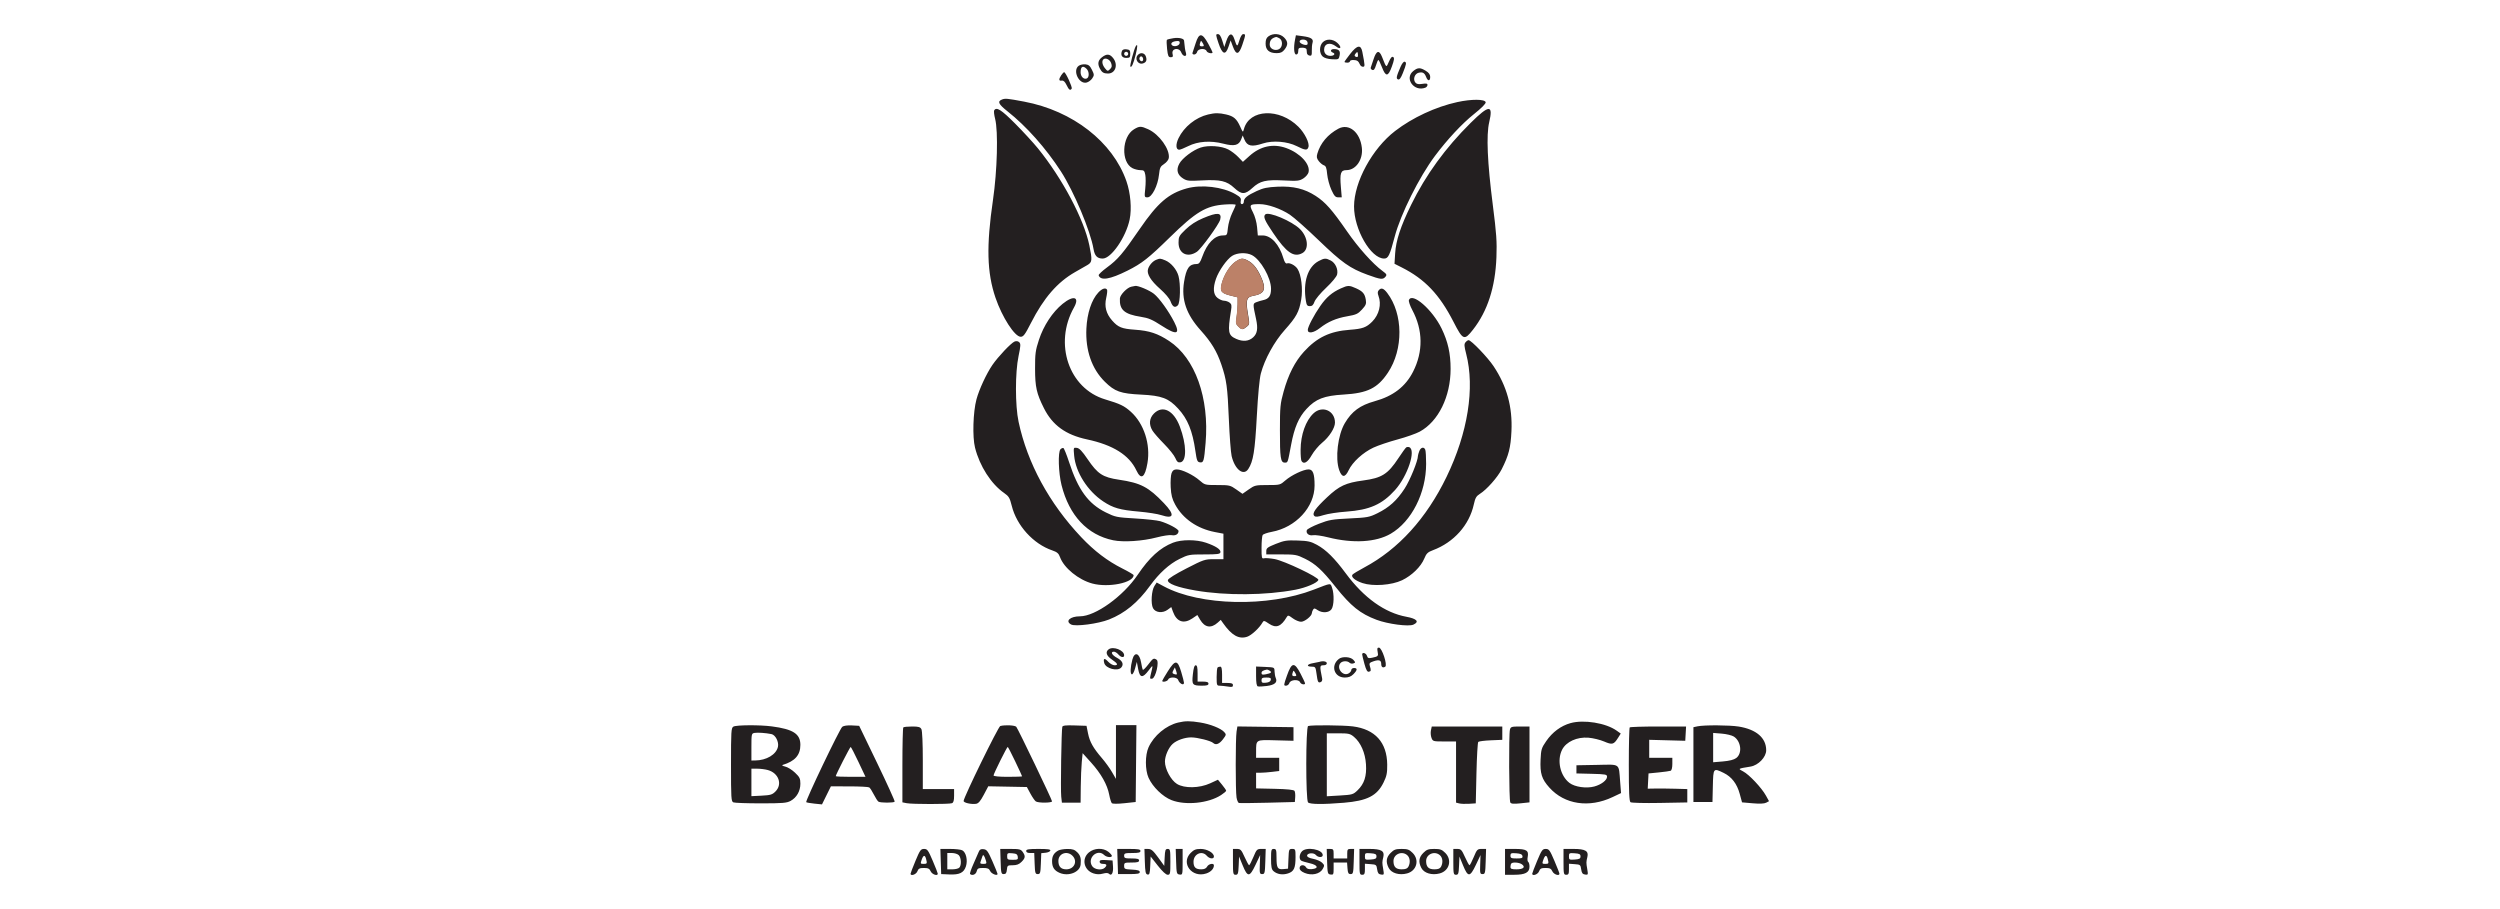 <svg width="220" height="80" viewBox="0 0 220 80" fill="none" xmlns="http://www.w3.org/2000/svg">
<path fill-rule="evenodd" clip-rule="evenodd" d="M107.232 3.809C107.57 4.809 107.848 4.896 108.118 4.087L108.295 3.557L108.49 4.086C108.783 4.878 109.023 4.836 109.325 3.942C109.625 3.053 109.629 3.001 109.402 3.001C109.295 3.001 109.161 3.222 109.062 3.561C108.888 4.159 108.852 4.149 108.624 3.443C108.43 2.841 108.155 2.902 107.919 3.6L107.738 4.138L107.559 3.57C107.435 3.174 107.317 3.001 107.17 3.001C106.975 3.001 106.98 3.061 107.232 3.809ZM111.639 3.187C111.442 3.325 111.373 3.494 111.373 3.839C111.373 4.403 111.692 4.677 112.349 4.677C112.685 4.677 112.852 4.601 113.04 4.361C113.366 3.947 113.354 3.654 112.995 3.295C112.651 2.951 112.045 2.903 111.639 3.187ZM105.215 3.809C105.095 4.188 104.972 4.565 104.941 4.647C104.909 4.731 104.973 4.797 105.087 4.797C105.199 4.797 105.319 4.689 105.353 4.557C105.429 4.265 106.075 4.219 106.182 4.497C106.246 4.664 106.705 4.761 106.705 4.609C106.705 4.571 106.53 4.222 106.316 3.832C105.787 2.87 105.512 2.864 105.215 3.809ZM113.964 3.486C113.823 4.189 113.871 4.797 114.067 4.797C114.178 4.797 114.246 4.684 114.246 4.497C114.246 4.245 114.302 4.198 114.605 4.198C114.805 4.198 114.97 4.264 114.978 4.348C114.986 4.43 114.999 4.577 115.008 4.675C115.017 4.773 115.121 4.871 115.239 4.894C115.418 4.929 115.452 4.858 115.439 4.477C115.431 4.225 115.459 3.907 115.502 3.771C115.607 3.435 115.388 3.284 114.652 3.185L114.04 3.103L113.964 3.486ZM103.265 3.36C102.987 3.402 102.727 3.467 102.689 3.505C102.651 3.543 102.657 3.903 102.703 4.305C102.773 4.926 102.821 5.036 103.022 5.036C103.212 5.036 103.245 4.979 103.187 4.749C103.063 4.253 103.767 4.132 103.951 4.617C104.098 5.003 104.484 5.036 104.362 4.652C104.292 4.431 104.25 4.155 104.198 3.574C104.182 3.388 103.746 3.288 103.265 3.36ZM112.578 3.364C112.904 3.539 112.889 4.147 112.555 4.326C112.198 4.517 111.732 4.293 111.734 3.931C111.737 3.544 111.898 3.353 112.309 3.25C112.329 3.245 112.451 3.296 112.578 3.364ZM115.043 3.665C115.082 3.766 115.083 3.88 115.045 3.918C114.916 4.047 114.366 3.835 114.366 3.657C114.366 3.418 114.95 3.424 115.043 3.665ZM116.401 3.719C116.086 4.034 116.084 4.69 116.397 4.973C116.543 5.105 116.858 5.197 117.224 5.215C117.794 5.242 117.816 5.231 117.887 4.878C117.967 4.477 117.83 4.323 117.388 4.32C117.085 4.318 117.024 4.528 117.298 4.633C117.547 4.729 117.4 4.916 117.076 4.916C116.74 4.916 116.521 4.704 116.521 4.378C116.521 3.823 117.054 3.676 117.576 4.087C118.013 4.431 118.098 4.128 117.668 3.758C117.271 3.416 116.721 3.399 116.401 3.719ZM103.809 3.809C103.76 4.065 103.238 4.161 103.101 3.939C102.996 3.769 103.23 3.623 103.631 3.608C103.776 3.602 103.836 3.669 103.809 3.809ZM105.867 3.839C105.974 4.04 105.958 4.078 105.762 4.078C105.589 4.078 105.546 4.018 105.592 3.839C105.627 3.707 105.674 3.6 105.697 3.6C105.72 3.6 105.796 3.707 105.867 3.839ZM99.944 4.075C99.798 4.311 99.405 5.797 99.471 5.863C99.58 5.971 99.735 5.623 99.937 4.819C100.121 4.089 100.123 3.784 99.944 4.075ZM118.825 4.733C118.545 5.09 118.316 5.411 118.316 5.448C118.316 5.485 118.424 5.515 118.556 5.515C118.687 5.515 118.795 5.461 118.795 5.395C118.795 5.257 119.272 5.237 119.462 5.367C119.533 5.415 119.625 5.549 119.668 5.664C119.71 5.78 119.83 5.874 119.934 5.874C120.129 5.874 120.126 5.808 119.884 4.557C119.758 3.907 119.431 3.962 118.825 4.733ZM98.733 4.482C98.59 4.856 98.735 5.096 99.105 5.096C99.422 5.096 99.462 5.056 99.462 4.737C99.462 4.434 99.411 4.372 99.132 4.34C98.922 4.315 98.777 4.367 98.733 4.482ZM99.283 4.737C99.283 4.835 99.202 4.916 99.103 4.916C99.004 4.916 98.924 4.835 98.924 4.737C98.924 4.638 99.004 4.557 99.103 4.557C99.202 4.557 99.283 4.638 99.283 4.737ZM119.472 4.997C119.438 5.032 119.349 5.023 119.276 4.977C119.18 4.918 119.186 4.842 119.298 4.707C119.438 4.538 119.457 4.54 119.494 4.728C119.516 4.842 119.506 4.963 119.472 4.997ZM120.882 5.186C120.768 5.531 120.653 5.874 120.626 5.948C120.599 6.022 120.659 6.114 120.76 6.153C120.894 6.204 120.981 6.096 121.085 5.749C121.163 5.489 121.259 5.276 121.298 5.277C121.337 5.277 121.476 5.56 121.608 5.904C121.943 6.78 122.155 6.768 122.483 5.857C122.693 5.273 122.718 5.093 122.598 5.018C122.492 4.951 122.378 5.076 122.224 5.428C121.98 5.983 122.017 6.008 121.619 5.006C121.369 4.377 121.129 4.435 120.882 5.186ZM100.145 4.821C99.809 5.156 100.135 5.722 100.583 5.58C100.879 5.486 100.955 5.289 100.827 4.946C100.718 4.654 100.374 4.591 100.145 4.821ZM96.965 5.045C96.624 5.312 96.569 5.618 96.787 6.031C96.967 6.373 97.121 6.468 97.499 6.471C98.157 6.475 98.419 5.699 97.957 5.112C97.658 4.732 97.386 4.714 96.965 5.045ZM100.599 5.223C100.599 5.42 100.41 5.454 100.3 5.275C100.203 5.117 100.346 4.893 100.488 4.981C100.549 5.019 100.599 5.128 100.599 5.223ZM97.778 5.547C97.87 5.81 97.85 5.92 97.683 6.085C97.482 6.283 97.46 6.279 97.24 6.01C97.004 5.723 96.94 5.383 97.093 5.23C97.276 5.048 97.666 5.228 97.778 5.547ZM123.242 5.894C122.873 6.755 122.842 6.917 123.03 6.989C123.152 7.036 123.276 6.871 123.449 6.435C123.771 5.62 123.792 5.495 123.613 5.43C123.525 5.398 123.373 5.588 123.242 5.894ZM94.925 5.791C94.363 6.202 94.943 7.434 95.619 7.264C95.789 7.222 96.015 7.055 96.12 6.893C96.299 6.621 96.297 6.566 96.092 6.147C95.919 5.793 95.793 5.687 95.512 5.659C95.314 5.64 95.05 5.699 94.925 5.791ZM95.623 6.062C95.862 6.302 95.867 6.818 95.63 6.909C95.365 7.01 95.093 6.731 95.093 6.358C95.093 5.849 95.297 5.736 95.623 6.062ZM124.378 6.242C123.558 6.886 124.425 8.102 125.429 7.717C125.533 7.677 125.618 7.568 125.618 7.476C125.618 7.348 125.509 7.325 125.164 7.38C124.828 7.434 124.668 7.403 124.552 7.264C124.322 6.986 124.485 6.491 124.835 6.403C125.192 6.314 125.361 6.41 125.503 6.783C125.646 7.16 125.858 7.152 125.858 6.77C125.858 6.559 125.742 6.398 125.469 6.232C124.976 5.931 124.77 5.933 124.378 6.242ZM93.388 6.622C93.152 6.982 93.167 7.139 93.434 7.094C93.586 7.068 93.716 7.188 93.857 7.483C94.063 7.915 94.185 8 94.31 7.797C94.386 7.675 93.777 6.353 93.645 6.353C93.601 6.353 93.485 6.474 93.388 6.622ZM88.18 8.756C87.748 8.921 87.861 9.164 88.659 9.795C90.316 11.103 92.039 13.041 93.358 15.08C94.501 16.847 95.961 20.32 96.23 21.913C96.332 22.517 96.559 22.753 97.038 22.753C97.788 22.753 99.085 20.87 99.409 19.313C99.605 18.367 99.49 16.995 99.126 15.948C97.923 12.489 94.398 9.746 90.125 8.943C88.621 8.661 88.466 8.646 88.18 8.756ZM128.24 8.984C126.348 9.397 124.297 10.35 122.77 11.527C120.759 13.075 119.165 15.999 119.156 18.158C119.148 20.177 120.632 22.753 121.804 22.753C122.168 22.753 122.297 22.486 122.739 20.808C123.256 18.849 124.89 15.575 126.276 13.722C127.359 12.274 128.662 10.877 129.704 10.045C130.378 9.507 130.763 9.118 130.74 8.998C130.686 8.716 129.497 8.71 128.24 8.984ZM87.488 9.71C87.445 9.779 87.483 10.116 87.571 10.458C87.852 11.553 87.76 15.017 87.381 17.605C86.79 21.642 86.85 23.989 87.602 26.196C88.186 27.913 89.298 29.636 89.821 29.636C90.061 29.636 90.202 29.446 90.725 28.42C91.85 26.214 93.049 24.832 94.609 23.943C95.007 23.716 95.495 23.437 95.692 23.323C96.114 23.078 96.132 22.898 95.862 21.591C95.386 19.287 93.493 15.716 91.337 13.056C90.936 12.563 90.032 11.579 89.328 10.872C88.111 9.65 87.69 9.384 87.488 9.71ZM129.421 10.812C127.196 13.014 125.463 15.399 124.18 18.024C123.25 19.929 122.844 21.161 122.773 22.294L122.716 23.212L123.359 23.537C125.39 24.563 126.675 25.914 127.905 28.316C128.74 29.946 128.854 29.992 129.621 29.015C130.904 27.382 131.586 25.273 131.686 22.633C131.738 21.271 131.688 20.547 131.365 18.024C130.888 14.295 130.783 11.887 131.05 10.755C131.419 9.188 131.048 9.201 129.421 10.812ZM106.314 10.074C105.226 10.331 104.198 11.155 103.71 12.162C103.446 12.709 103.473 13.176 103.77 13.176C103.859 13.176 104.215 13.034 104.563 12.859C105.416 12.431 106.532 12.353 107.653 12.643C108.625 12.895 109.021 12.797 109.23 12.25L109.357 11.919L109.514 12.29C109.757 12.867 110.152 12.947 111.146 12.622C112.006 12.341 113.283 12.442 114.11 12.857C114.868 13.238 115.044 13.252 115.143 12.94C115.253 12.592 114.82 11.715 114.262 11.157C112.587 9.482 109.944 9.591 109.466 11.355C109.379 11.676 109.375 11.673 109.136 11.141C108.827 10.452 108.565 10.227 107.9 10.073C107.271 9.929 106.931 9.929 106.314 10.074ZM99.784 11.383C98.719 12.033 98.632 14.27 99.652 14.797C99.837 14.893 100.151 14.972 100.349 14.972C100.665 14.972 100.718 15.022 100.787 15.393C100.831 15.624 100.829 16.163 100.783 16.59C100.702 17.35 100.706 17.366 100.984 17.366C101.368 17.366 101.889 16.338 101.991 15.379C102.058 14.757 102.112 14.643 102.44 14.431C102.647 14.298 102.832 14.063 102.854 13.907C102.964 13.14 102.015 11.816 101.039 11.373C100.407 11.086 100.27 11.087 99.784 11.383ZM117.778 11.325C116.847 11.823 116.19 12.602 115.926 13.521C115.843 13.81 115.87 13.948 116.054 14.182C116.183 14.345 116.386 14.51 116.507 14.549C116.677 14.602 116.742 14.779 116.791 15.327C116.827 15.716 116.993 16.334 117.16 16.7C117.414 17.253 117.516 17.366 117.769 17.366H118.074L117.999 16.482C117.893 15.232 117.978 14.972 118.489 14.972C119.319 14.972 119.961 14.041 119.844 13.007C119.689 11.628 118.706 10.828 117.778 11.325ZM105.663 12.983C104.979 13.207 104.043 13.914 103.776 14.409C103.49 14.94 103.603 15.385 104.104 15.703C104.452 15.923 104.615 15.94 105.776 15.876C107.387 15.788 107.953 15.92 108.617 16.539C109.257 17.136 109.562 17.136 110.209 16.541C110.886 15.918 111.392 15.798 112.989 15.88C114.178 15.941 114.343 15.924 114.692 15.703C114.904 15.568 115.111 15.326 115.151 15.165C115.328 14.461 114.427 13.48 113.193 13.031C112.046 12.615 110.919 12.854 109.956 13.72L109.375 14.243L108.967 13.819C108.743 13.585 108.346 13.284 108.085 13.15C107.488 12.842 106.336 12.763 105.663 12.983ZM104.43 16.58C102.83 17.026 101.871 17.854 100.3 20.144C98.809 22.318 98.37 22.834 97.415 23.535C96.989 23.848 96.659 24.16 96.682 24.228C96.848 24.725 97.672 24.591 99.222 23.815C100.484 23.183 101.073 22.72 102.934 20.898C105.245 18.635 106.124 18.11 107.789 17.995C108.312 17.959 108.74 17.973 108.74 18.025C108.74 18.077 108.602 18.402 108.433 18.747C108.265 19.091 108.095 19.675 108.057 20.045C107.989 20.703 107.98 20.718 107.616 20.718C106.885 20.72 106.218 21.411 105.794 22.605C105.617 23.101 105.517 23.232 105.31 23.232C104.651 23.232 104.39 23.601 104.197 24.806C103.948 26.366 104.397 27.671 105.669 29.081C106.597 30.112 107.083 30.915 107.477 32.072C107.936 33.422 108.022 34.048 108.139 36.883C108.2 38.362 108.31 39.825 108.384 40.135C108.665 41.319 109.429 41.914 109.848 41.274C110.288 40.604 110.434 39.703 110.599 36.639C110.702 34.729 110.836 33.317 110.955 32.868C111.292 31.602 112.132 30.073 113.06 29.034C114.085 27.886 114.32 27.452 114.507 26.36C114.666 25.438 114.511 24.163 114.179 23.657C113.974 23.344 113.482 23.091 113.251 23.18C113.143 23.221 113.04 23.072 112.939 22.728C112.582 21.508 111.86 20.718 111.102 20.718H110.688L110.622 19.986C110.582 19.552 110.434 19.021 110.256 18.678C109.913 18.017 109.957 17.964 110.848 17.964C111.563 17.964 112.712 18.366 113.507 18.893C113.865 19.131 115.006 20.142 116.042 21.141C118.091 23.114 118.802 23.617 120.344 24.18C121.502 24.602 121.696 24.623 121.921 24.353C122.063 24.182 122.03 24.118 121.666 23.85C120.802 23.215 119.538 21.805 118.537 20.359C117.222 18.458 116.633 17.792 115.777 17.239C114.797 16.606 113.81 16.367 112.432 16.429C111.535 16.469 111.171 16.545 110.598 16.808C109.757 17.196 109.458 17.441 109.458 17.744C109.458 17.865 109.384 17.964 109.295 17.964C109.187 17.964 109.151 17.867 109.187 17.677C109.232 17.439 109.152 17.338 108.721 17.089C107.596 16.438 105.732 16.217 104.43 16.58ZM105.867 19.201C105.259 19.458 104.766 19.776 104.34 20.186C103.757 20.747 103.712 20.832 103.712 21.353C103.712 22.314 104.49 22.708 105.314 22.165C105.7 21.91 107.271 19.749 107.377 19.327C107.536 18.693 107.148 18.66 105.867 19.201ZM111.343 18.872C111.148 19.068 111.283 19.387 112.035 20.499C113.207 22.235 113.849 22.679 114.601 22.276C115.213 21.949 115.111 20.872 114.401 20.162C113.7 19.461 111.627 18.586 111.343 18.872ZM110.169 22.45C110.938 22.848 111.849 24.449 111.851 25.408C111.852 26.03 111.663 26.304 111.155 26.412C110.979 26.45 110.707 26.532 110.552 26.595C110.243 26.721 110.243 26.732 110.536 28.086C110.713 28.904 110.644 29.346 110.286 29.679C109.903 30.036 109.384 30.087 108.791 29.824C108.071 29.505 108.023 29.241 108.332 27.313C108.402 26.878 108.379 26.758 108.196 26.625C108.075 26.536 107.858 26.464 107.715 26.464C107.572 26.464 107.313 26.352 107.14 26.215C106.765 25.921 106.721 25.354 107.007 24.534C107.256 23.82 107.963 22.814 108.422 22.52C108.873 22.231 109.683 22.199 110.169 22.45ZM101.737 22.866C101.432 22.991 101.13 23.336 101.026 23.677C100.897 24.099 101.261 24.695 102.095 25.431C102.546 25.83 102.921 26.276 103.009 26.521C103.185 27.008 103.395 27.122 103.649 26.869C103.867 26.651 103.904 24.993 103.707 24.283C103.548 23.712 103.052 23.124 102.554 22.916C102.114 22.732 102.07 22.729 101.737 22.866ZM108.731 23.024C108.24 23.356 107.723 24.173 107.522 24.938C107.338 25.639 107.462 25.805 108.329 26.019L108.919 26.165L108.917 26.763C108.917 27.092 108.873 27.614 108.821 27.924C108.74 28.407 108.761 28.521 108.973 28.732C109.274 29.034 109.359 29.036 109.704 28.757C109.972 28.54 109.974 28.518 109.822 27.629C109.615 26.417 109.693 26.137 110.267 26.037C111.312 25.853 111.472 25.443 110.945 24.309C110.601 23.569 110.269 23.168 109.793 22.921C109.354 22.693 109.201 22.708 108.731 23.024ZM116.04 22.974C115.076 23.487 114.647 24.835 114.922 26.494C114.982 26.859 115.046 26.942 115.268 26.942C115.467 26.942 115.576 26.838 115.675 26.553C115.751 26.336 116.202 25.794 116.698 25.326C117.215 24.838 117.618 24.35 117.665 24.157C117.774 23.706 117.517 23.138 117.108 22.927C116.673 22.701 116.543 22.707 116.04 22.974ZM99.553 25.231C99.19 25.301 98.568 25.942 98.551 26.263C98.498 27.265 98.944 27.655 100.399 27.88C101.071 27.984 101.396 28.123 102.232 28.665C103.555 29.522 103.886 29.426 103.335 28.344C102.843 27.379 102.015 26.228 101.545 25.855C101.143 25.537 100.123 25.11 99.892 25.163C99.853 25.172 99.701 25.203 99.553 25.231ZM117.986 25.383C117.219 25.732 116.723 26.155 116.193 26.915C115.638 27.709 115.084 28.767 115.084 29.033C115.084 29.385 115.598 29.303 116.159 28.862C116.849 28.32 117.588 28.002 118.547 27.835C119.342 27.697 119.5 27.625 119.855 27.237C120.199 26.862 120.249 26.735 120.191 26.38C120.105 25.849 119.928 25.64 119.334 25.37C118.734 25.097 118.615 25.098 117.986 25.383ZM96.651 25.744C96.057 26.379 95.666 27.564 95.602 28.918C95.513 30.836 96.077 32.46 97.227 33.594C98.103 34.458 98.612 34.638 100.416 34.726C102.232 34.814 102.834 35.041 103.678 35.958C104.516 36.867 104.941 37.912 105.195 39.691C105.314 40.528 105.364 40.654 105.589 40.686C105.917 40.733 105.955 40.605 106.093 38.973C106.428 35.017 105.172 31.511 102.882 30.006C101.874 29.344 101.145 29.103 99.881 29.015C98.721 28.934 98.392 28.802 97.869 28.207C97.338 27.602 97.173 26.97 97.348 26.21C97.425 25.877 97.457 25.555 97.421 25.495C97.292 25.288 96.983 25.388 96.651 25.744ZM121.321 25.551C121.224 25.669 121.219 25.809 121.306 26.038C121.587 26.776 121.362 27.695 120.752 28.305C120.242 28.815 119.905 28.938 118.79 29.02C117.031 29.149 115.898 29.69 114.747 30.95C113.955 31.818 113.375 32.956 112.958 34.46C112.662 35.526 112.635 35.804 112.633 37.836C112.63 40.293 112.691 40.709 113.055 40.709C113.336 40.709 113.314 40.772 113.619 39.136C113.902 37.624 114.283 36.733 114.967 35.992C115.785 35.104 116.51 34.823 118.245 34.72C120.348 34.594 121.224 34.161 122.136 32.796C123.51 30.738 123.484 27.626 122.076 25.78C121.752 25.356 121.537 25.291 121.321 25.551ZM93.511 26.738C92.62 27.462 91.836 28.653 91.425 29.908C91.121 30.835 91.083 31.121 91.086 32.449C91.089 34.058 91.216 34.626 91.865 35.92C92.616 37.42 93.784 38.266 95.654 38.666C97.953 39.158 99.367 40.045 100 41.392C100.412 42.269 100.755 42.043 100.976 40.75C101.26 39.098 100.669 37.274 99.515 36.236C98.93 35.711 98.588 35.546 97.248 35.144C94.059 34.188 92.721 30.244 94.506 27.066C95.034 26.128 94.485 25.947 93.511 26.738ZM123.984 26.408C123.945 26.509 124.08 26.904 124.283 27.286C125.225 29.053 125.249 30.936 124.352 32.706C123.686 34.02 122.6 34.857 120.973 35.307C119.684 35.665 118.961 36.196 118.346 37.237C117.728 38.282 117.482 40.324 117.849 41.365C118.087 42.042 118.368 42.048 118.681 41.382C119.019 40.663 119.948 39.815 120.863 39.389C121.273 39.199 122.226 38.877 122.98 38.673C123.735 38.469 124.616 38.159 124.937 37.984C126.578 37.09 127.653 34.904 127.653 32.459C127.653 31.107 127.419 30.059 126.858 28.905C126.05 27.242 124.261 25.687 123.984 26.408ZM89.287 30.053C88.979 30.174 87.832 31.386 87.329 32.12C86.803 32.891 86.164 34.269 85.929 35.142C85.63 36.254 85.564 38.447 85.802 39.392C86.211 41.018 87.222 42.593 88.364 43.385C88.777 43.671 88.861 43.812 89.032 44.504C89.463 46.25 90.929 47.866 92.599 48.435C93.026 48.581 93.161 48.697 93.28 49.025C93.624 49.977 94.902 51.021 96.126 51.351C97.544 51.733 99.746 51.287 99.76 50.616C99.761 50.567 99.319 50.305 98.778 50.033C97.447 49.364 96.3 48.491 95.145 47.269C92.326 44.285 90.412 40.759 89.635 37.118C89.329 35.687 89.328 32.777 89.633 31.331C89.822 30.434 89.831 30.249 89.691 30.116C89.587 30.017 89.438 29.994 89.287 30.053ZM128.964 30.122C128.835 30.277 128.846 30.454 129.023 31.138C129.801 34.136 129.169 38.1 127.296 41.966C125.526 45.621 123.063 48.331 120.052 49.939C119.525 50.22 119.057 50.506 119.011 50.575C118.873 50.779 119.262 51.1 119.904 51.313C120.822 51.618 122.465 51.499 123.382 51.061C124.24 50.651 125.039 49.872 125.335 49.157C125.523 48.703 125.641 48.588 126.097 48.418C127.937 47.729 129.296 46.207 129.696 44.388C129.82 43.821 129.915 43.655 130.227 43.462C130.824 43.093 131.787 42.008 132.146 41.3C132.768 40.072 132.94 39.402 133.008 37.942C133.106 35.804 132.607 33.989 131.436 32.228C130.918 31.448 129.465 29.935 129.235 29.935C129.171 29.935 129.049 30.019 128.964 30.122ZM101.548 36.39C101.133 36.805 101.086 37.352 101.418 37.896C101.539 38.093 102 38.621 102.444 39.069C102.887 39.516 103.329 40.072 103.426 40.303C103.562 40.63 103.661 40.716 103.866 40.687C104.446 40.604 104.427 39.128 103.825 37.537C103.287 36.112 102.315 35.623 101.548 36.39ZM115.593 36.371C114.902 37.017 114.461 38.256 114.453 39.582C114.449 40.048 114.486 40.492 114.533 40.569C114.73 40.889 115.068 40.698 115.425 40.064C115.626 39.709 116.038 39.215 116.341 38.967C116.977 38.446 117.478 37.662 117.478 37.189C117.478 36.138 116.361 35.654 115.593 36.371ZM123.746 39.373C123.683 39.416 123.376 39.84 123.064 40.313C122.132 41.728 121.602 42.063 119.959 42.282C118.433 42.486 117.853 42.755 116.789 43.756C115.743 44.74 115.439 45.182 115.66 45.402C115.766 45.509 115.96 45.491 116.476 45.329C116.847 45.211 117.75 45.073 118.482 45.022C120.522 44.877 121.627 44.388 122.761 43.127C123.872 41.892 124.633 39.591 124.011 39.352C123.928 39.32 123.809 39.33 123.746 39.373ZM93.323 39.534C93.089 39.768 93.143 41.611 93.416 42.695C94.09 45.368 95.685 47.071 97.958 47.543C98.856 47.73 100.552 47.619 101.782 47.294C102.333 47.149 102.932 47.059 103.111 47.095C103.447 47.162 103.712 47.002 103.712 46.732C103.712 46.556 102.806 46.07 102.096 45.864C101.832 45.788 100.845 45.68 99.902 45.625C98.268 45.529 98.145 45.504 97.309 45.091C95.768 44.329 94.878 43.11 94.078 40.664C93.861 40.002 93.636 39.445 93.576 39.425C93.517 39.405 93.403 39.454 93.323 39.534ZM94.526 40.106C94.658 41.559 95.711 43.214 97.083 44.125C97.959 44.706 98.555 44.876 100.235 45.022C100.995 45.088 101.875 45.227 102.19 45.331C103.317 45.702 103.406 45.307 102.427 44.281C101.068 42.856 100.386 42.5 98.472 42.215C97.038 42.002 96.596 41.712 95.71 40.407C95.23 39.699 94.984 39.442 94.761 39.412C94.461 39.373 94.46 39.377 94.526 40.106ZM124.897 39.699C124.833 39.868 124.78 40.054 124.78 40.112C124.78 40.553 124.081 42.269 123.602 43.003C122.919 44.049 122.249 44.655 121.207 45.168C120.502 45.515 120.324 45.548 118.753 45.623C117.236 45.695 116.955 45.744 116.063 46.091C115.516 46.304 115.038 46.555 115.003 46.648C114.895 46.927 115.19 47.17 115.548 47.098C115.725 47.063 116.327 47.148 116.884 47.289C119.07 47.839 121.094 47.721 122.383 46.968C124.222 45.894 125.499 43.373 125.499 40.819C125.499 40.243 125.466 39.686 125.426 39.581C125.315 39.292 125.028 39.356 124.897 39.699ZM103.099 41.637C103.029 41.818 102.994 42.372 103.021 42.868C103.06 43.572 103.146 43.909 103.412 44.397C104.094 45.65 105.351 46.52 106.914 46.821L107.662 46.965V48.086V49.208H106.827C106.031 49.208 105.919 49.246 104.404 50.024C103.435 50.522 102.799 50.92 102.775 51.044C102.715 51.355 103.592 51.685 105.225 51.967C107.869 52.423 111.387 52.395 113.994 51.896C114.935 51.716 115.939 51.288 116.016 51.034C116.083 50.813 113.019 49.352 112.163 49.197C111.775 49.127 111.358 49.096 111.236 49.128C111.033 49.181 111.014 49.101 111.016 48.209C111.017 47.672 111.06 47.166 111.113 47.084C111.165 47.001 111.525 46.875 111.914 46.803C114.036 46.411 115.682 44.628 115.683 42.722C115.683 41.684 115.541 41.307 115.15 41.307C114.707 41.307 113.639 41.816 113.112 42.278C112.657 42.677 112.63 42.684 111.543 42.684C110.49 42.684 110.411 42.702 109.888 43.071L109.338 43.457L108.789 43.071C108.265 42.702 108.186 42.684 107.133 42.684C106.047 42.684 106.019 42.677 105.566 42.279C105.009 41.791 104.015 41.31 103.559 41.309C103.307 41.308 103.196 41.387 103.099 41.637ZM103.222 47.758C102.085 48.203 101.142 49.061 100.115 50.585C98.841 52.474 96.391 54.236 95.036 54.236C94.17 54.236 93.71 54.662 94.259 54.956C94.635 55.157 96.639 54.893 97.592 54.517C98.99 53.964 100.137 53.02 101.205 51.542C101.993 50.452 102.897 49.63 103.795 49.188C104.572 48.806 104.665 48.789 105.983 48.789C107.152 48.789 107.365 48.76 107.397 48.597C107.443 48.355 106.991 48.056 106.135 47.761C105.28 47.467 103.971 47.465 103.222 47.758ZM112.271 47.862C111.551 48.15 111.433 48.238 111.433 48.491V48.786L112.752 48.787C113.992 48.789 114.117 48.812 114.847 49.172C115.764 49.624 116.344 50.158 117.525 51.642C118.88 53.343 119.7 54.002 121.137 54.542C122.133 54.917 123.961 55.158 124.376 54.969C124.929 54.717 124.688 54.445 123.763 54.276C121.865 53.928 120.023 52.611 118.435 50.465C117.44 49.12 116.698 48.385 115.891 47.945C115.356 47.653 115.104 47.597 114.186 47.565C113.236 47.532 113.01 47.567 112.271 47.862ZM101.59 51.566C101.332 51.96 101.258 53.123 101.465 53.517C101.675 53.917 102.308 53.986 102.753 53.657L103.073 53.42L103.222 53.832C103.544 54.722 104.168 54.936 104.931 54.418L105.367 54.121L105.614 54.54C106.02 55.227 106.573 55.318 107.156 54.793L107.428 54.549L107.624 54.829C108.383 55.913 109.021 56.274 109.749 56.034C110.131 55.908 110.833 55.257 111.099 54.781C111.204 54.593 111.252 54.601 111.672 54.886C112.294 55.309 112.735 55.145 113.229 54.307C113.338 54.121 113.384 54.13 113.761 54.409C113.987 54.577 114.317 54.715 114.492 54.715C114.812 54.715 115.441 54.21 115.445 53.95C115.446 53.877 115.494 53.742 115.552 53.651C115.64 53.513 115.702 53.517 115.936 53.681C116.345 53.968 116.946 53.934 117.172 53.611C117.392 53.297 117.42 52.292 117.224 51.73C117.071 51.292 117.183 51.281 115.62 51.886C111.593 53.446 105.608 53.317 102.422 51.602L101.789 51.262L101.59 51.566ZM97.564 57.139C97.251 57.371 97.358 57.711 97.847 58.039C98.357 58.382 98.432 58.545 98.079 58.545C97.933 58.545 97.683 58.405 97.524 58.233C97.197 57.88 97.065 57.919 97.171 58.34C97.295 58.835 98.363 59.112 98.679 58.73C98.913 58.45 98.773 58.143 98.294 57.887C97.842 57.645 97.695 57.348 98.027 57.348C98.126 57.348 98.3 57.456 98.413 57.588C98.647 57.861 98.924 57.904 98.924 57.666C98.924 57.22 97.959 56.846 97.564 57.139ZM121.23 57.343C121.309 57.739 121.286 57.765 120.751 57.88C120.434 57.948 120.359 57.921 120.294 57.715C120.215 57.466 119.872 57.364 119.872 57.589C119.872 57.656 119.963 58.035 120.073 58.432C120.222 58.968 120.322 59.142 120.462 59.111C120.659 59.068 120.668 59.009 120.54 58.586C120.474 58.369 120.529 58.305 120.883 58.188C121.36 58.031 121.548 58.098 121.548 58.425C121.548 58.703 121.688 58.801 121.898 58.671C122.12 58.534 121.612 56.989 121.344 56.989C121.203 56.989 121.176 57.073 121.23 57.343ZM99.65 58.036C99.47 58.711 99.446 59.291 99.597 59.345C99.672 59.372 99.799 59.142 99.887 58.819L100.042 58.246L100.158 58.874C100.305 59.668 100.55 59.7 101.082 58.994C101.491 58.452 101.488 58.444 101.242 59.455C101.179 59.714 101.203 59.759 101.391 59.723C101.698 59.664 102.036 58.216 101.78 58.054C101.52 57.889 101.471 57.917 101.034 58.49C100.806 58.788 100.594 58.99 100.563 58.939C100.533 58.887 100.468 58.602 100.419 58.306C100.281 57.465 99.844 57.312 99.65 58.036ZM117.827 57.98C117.068 58.563 117.4 59.623 118.34 59.623C118.675 59.623 118.889 59.54 119.1 59.329C119.456 58.973 119.475 58.785 119.154 58.785C119.022 58.785 118.915 58.864 118.915 58.96C118.915 59.056 118.803 59.195 118.667 59.268C118.146 59.547 117.562 58.749 117.981 58.33C118.162 58.148 118.585 58.144 118.763 58.322C118.838 58.396 118.99 58.422 119.103 58.379C119.293 58.306 119.292 58.285 119.092 58.064C118.848 57.794 118.132 57.746 117.827 57.98ZM116.102 58.246C116.036 58.268 115.78 58.32 115.533 58.361C115.005 58.45 114.931 58.665 115.428 58.665C115.752 58.665 115.776 58.701 115.854 59.287C115.952 60.027 115.995 60.112 116.224 60.024C116.329 59.984 116.378 59.853 116.347 59.7C116.128 58.619 116.135 58.545 116.455 58.545C116.646 58.545 116.76 58.478 116.76 58.366C116.76 58.2 116.42 58.138 116.102 58.246ZM102.765 59.081C102.496 59.507 102.275 59.884 102.275 59.919C102.275 60.068 102.735 59.965 102.798 59.802C102.897 59.544 103.579 59.567 103.677 59.832C103.802 60.172 104.191 60.363 104.191 60.084C104.191 60.009 104.081 59.578 103.946 59.127C103.625 58.048 103.422 58.04 102.765 59.081ZM104.972 59.339C104.872 60.268 104.927 60.336 105.777 60.339C106.203 60.34 106.345 60.296 106.345 60.161C106.345 60.032 106.212 59.982 105.867 59.982H105.388V59.264C105.388 58.732 105.345 58.545 105.222 58.545C105.106 58.545 105.031 58.784 104.972 59.339ZM113.256 59.443C112.956 60.292 112.951 60.341 113.166 60.341C113.29 60.341 113.426 60.233 113.468 60.101C113.562 59.805 114.3 59.758 114.409 60.042C114.478 60.22 114.845 60.299 114.845 60.136C114.845 60.089 114.67 59.712 114.456 59.299C113.905 58.233 113.672 58.261 113.256 59.443ZM107.144 58.745C107.1 58.789 107.064 59.166 107.064 59.583C107.064 60.289 107.082 60.341 107.333 60.342C107.481 60.343 107.804 60.377 108.051 60.418C108.417 60.478 108.5 60.456 108.5 60.297C108.5 60.149 108.384 60.101 108.021 60.101H107.543V59.383C107.543 58.864 107.498 58.665 107.383 58.665C107.295 58.665 107.187 58.701 107.144 58.745ZM110.535 59.501C110.535 60.072 110.584 60.365 110.685 60.4C110.767 60.428 111.125 60.413 111.48 60.366C112.179 60.274 112.436 60.047 112.269 59.669C112.214 59.545 112.165 59.281 112.16 59.084C112.151 58.725 112.151 58.725 111.343 58.689L110.535 58.654V59.501ZM103.552 59.344C103.527 59.368 103.419 59.355 103.312 59.314C103.154 59.254 103.143 59.192 103.253 58.987L103.388 58.734L103.493 59.016C103.55 59.171 103.577 59.319 103.552 59.344ZM111.729 59.019C111.954 59.162 111.869 59.242 111.394 59.337C111.098 59.396 111.014 59.372 111.014 59.227C111.014 59.071 111.137 58.992 111.493 58.92C111.526 58.913 111.632 58.958 111.729 59.019ZM114.007 59.264C114.114 59.465 114.098 59.503 113.902 59.503C113.729 59.503 113.686 59.442 113.733 59.264C113.767 59.132 113.814 59.024 113.837 59.024C113.86 59.024 113.936 59.132 114.007 59.264ZM111.83 59.832C111.804 59.97 111.658 60.054 111.402 60.079C111.078 60.11 111.014 60.076 111.014 59.87C111.014 59.666 111.089 59.623 111.442 59.623C111.784 59.623 111.862 59.664 111.83 59.832ZM103.68 63.584C102.613 63.835 101.541 64.731 101.072 65.765C100.761 66.449 100.763 67.763 101.074 68.449C101.44 69.256 102.32 70.11 103.096 70.412C104.332 70.893 106.347 70.688 107.453 69.967C107.7 69.806 107.902 69.634 107.902 69.584C107.902 69.534 107.739 69.296 107.54 69.055L107.179 68.616L106.493 68.933C105.552 69.367 104.223 69.391 103.571 68.985C103.038 68.654 102.515 67.678 102.515 67.016C102.515 66.517 102.833 65.79 103.195 65.463C103.555 65.137 104.259 64.89 104.823 64.89C105.368 64.89 106.563 65.192 106.758 65.379C106.984 65.595 107.297 65.481 107.612 65.067C107.918 64.667 107.924 64.633 107.73 64.419C107.434 64.093 106.507 63.724 105.619 63.58C104.727 63.435 104.306 63.436 103.68 63.584ZM138.207 63.634C137.359 63.871 136.615 64.424 136.064 65.223C135.652 65.822 135.611 65.956 135.571 66.838C135.515 68.07 135.667 68.554 136.351 69.314C137.684 70.797 139.842 71.12 141.904 70.145L142.652 69.791L142.574 68.807C142.44 67.128 142.638 67.272 140.537 67.311L138.726 67.344V67.703V68.062L140.073 68.096C141.303 68.127 141.42 68.149 141.42 68.356C141.42 68.657 140.908 69.047 140.297 69.212C139.595 69.401 138.584 69.256 138.116 68.899C137.293 68.271 136.99 66.907 137.467 65.972C137.824 65.272 138.778 64.837 139.778 64.917C140.187 64.95 140.811 65.101 141.164 65.253C141.88 65.561 142.013 65.526 142.388 64.931L142.626 64.553L142.26 64.293C141.319 63.623 139.375 63.307 138.207 63.634ZM64.538 63.942C64.346 64.053 64.328 64.344 64.328 67.294C64.328 70.257 64.345 70.531 64.538 70.609C64.653 70.657 65.744 70.695 66.962 70.695C68.868 70.695 69.231 70.665 69.571 70.48C70.106 70.188 70.432 69.617 70.433 68.971C70.433 68.513 70.372 68.385 69.961 67.995C69.701 67.747 69.311 67.505 69.093 67.456C68.869 67.406 68.775 67.344 68.877 67.313C69.955 66.988 70.433 66.447 70.433 65.55C70.433 64.58 69.797 64.168 67.919 63.922C66.847 63.782 64.792 63.794 64.538 63.942ZM74.121 63.957C73.898 64.127 70.851 70.495 70.947 70.591C70.98 70.624 71.305 70.681 71.671 70.719L72.335 70.787L72.727 69.993L73.118 69.199L74.739 69.201C75.63 69.202 76.419 69.242 76.492 69.291C76.566 69.339 76.748 69.621 76.897 69.917C77.047 70.214 77.229 70.496 77.302 70.544C77.478 70.66 78.664 70.661 78.731 70.546C78.76 70.496 78.069 68.975 77.196 67.164L75.607 63.872L74.965 63.837C74.574 63.816 74.244 63.862 74.121 63.957ZM88.023 63.89C87.848 63.938 84.798 70.175 84.798 70.486C84.798 70.644 85.463 70.796 85.89 70.736C86.1 70.706 86.278 70.5 86.572 69.944L86.969 69.193L88.667 69.226L90.364 69.259L90.678 69.841C90.851 70.161 91.067 70.47 91.157 70.528C91.387 70.673 92.579 70.662 92.579 70.515C92.579 70.374 89.609 64.184 89.435 63.962C89.325 63.821 88.446 63.776 88.023 63.89ZM93.484 63.957C93.405 64.206 93.322 69.516 93.388 70.101L93.448 70.636H94.27H95.093L95.107 69.229C95.115 68.456 95.155 67.475 95.197 67.051L95.272 66.279L96.017 67.105C96.894 68.078 97.443 69.051 97.61 69.932C97.676 70.281 97.78 70.618 97.841 70.678C97.909 70.746 98.34 70.748 98.947 70.683L99.941 70.576L99.973 67.194L100.005 63.812H99.105H98.205L98.204 66.177L98.203 68.541L97.856 67.942C97.665 67.613 97.268 67.064 96.973 66.721C96.198 65.822 95.894 65.279 95.745 64.532L95.613 63.872L94.573 63.838C93.805 63.812 93.52 63.843 93.484 63.957ZM115.114 63.892C114.903 63.977 114.897 70.401 115.108 70.612C115.28 70.784 116.418 70.795 118.263 70.642C120.313 70.472 121.181 70.029 121.753 68.858C122.028 68.295 122.082 68.032 122.075 67.284C122.056 65.337 121.013 64.176 119.056 63.923C118.204 63.813 115.364 63.791 115.114 63.892ZM149.38 63.917L149.021 63.994V67.285V70.576H149.859H150.697L150.731 69.169C150.769 67.577 150.771 67.574 151.677 68.013C152.383 68.354 152.855 68.97 153.096 69.86L153.299 70.607L154.236 70.689C154.85 70.743 155.259 70.725 155.423 70.637L155.673 70.503L155.4 70.009C155.021 69.325 153.917 68.152 153.401 67.886C152.921 67.638 152.913 67.644 154.043 67.46C154.734 67.348 155.425 66.629 155.425 66.022C155.425 64.936 154.561 64.189 153.012 63.937C152.194 63.805 149.965 63.792 149.38 63.917ZM79.491 64.012C79.447 64.056 79.411 65.557 79.411 67.349V70.606L79.785 70.681C80.266 70.777 83.521 70.778 83.771 70.683C83.908 70.63 83.96 70.448 83.96 70.024V69.439H82.584H81.207V66.917C81.207 65.407 81.157 64.302 81.083 64.164C80.982 63.975 80.829 63.932 80.265 63.932C79.883 63.932 79.535 63.968 79.491 64.012ZM108.817 64.379C108.721 64.96 108.719 69.6 108.815 70.18C108.855 70.422 108.949 70.639 109.023 70.661C109.098 70.683 110.236 70.673 111.553 70.639L113.947 70.576L113.978 70.157C113.995 69.926 113.967 69.674 113.916 69.596C113.853 69.501 113.278 69.441 112.179 69.416L110.537 69.379L110.536 68.69L110.535 68.002L110.924 68.001C111.138 68.001 111.596 67.966 111.942 67.924L112.57 67.849V67.267V66.685H111.553H110.535L110.537 66.177C110.54 65.063 110.48 65.099 112.258 65.147L113.827 65.189V64.591V63.992L111.359 63.96L108.891 63.927L108.817 64.379ZM125.922 64.27C125.881 64.457 125.903 64.753 125.97 64.929C126.088 65.241 126.116 65.249 127.112 65.249H128.132V67.94V70.631L128.409 70.701C128.562 70.739 128.953 70.754 129.277 70.733L129.868 70.695L129.928 68.042C129.961 66.582 130.033 65.343 130.087 65.288C130.142 65.234 130.64 65.17 131.195 65.147L132.202 65.105V64.518V63.932H129.099H125.996L125.922 64.27ZM132.876 64.201C132.764 64.619 132.792 70.436 132.906 70.617C132.984 70.74 133.195 70.758 133.802 70.693L134.596 70.608V67.27V63.932H133.772C133.019 63.932 132.942 63.955 132.876 64.201ZM143.415 64.012C143.371 64.056 143.335 65.531 143.335 67.289C143.335 69.709 143.371 70.513 143.485 70.595C143.568 70.655 144.716 70.684 146.058 70.659L148.482 70.614V70.026V69.439L147.435 69.409C146.859 69.394 146.075 69.385 145.694 69.391L145 69.403L145.035 68.732L145.071 68.062L145.969 67.973C146.462 67.924 146.934 67.858 147.016 67.827C147.105 67.793 147.166 67.552 147.166 67.228V66.685H146.148H145.131V65.894V65.103L146.717 65.146L148.303 65.189L148.339 64.561L148.375 63.932H145.935C144.593 63.932 143.459 63.968 143.415 64.012ZM67.887 64.6C68.239 64.671 68.555 65.288 68.46 65.719C68.311 66.398 67.451 66.913 66.453 66.922L66.124 66.925V65.736C66.124 64.598 66.135 64.545 66.393 64.497C66.661 64.448 67.378 64.497 67.887 64.6ZM119.151 64.845C119.744 65.345 120.14 66.249 120.206 67.255C120.275 68.303 120.059 68.971 119.467 69.545C119.084 69.916 119.01 69.938 117.913 70.004L116.76 70.072V67.302V64.531H117.768C118.682 64.531 118.812 64.56 119.151 64.845ZM152.581 64.82C153.221 65.24 153.337 66.3 152.787 66.708C152.587 66.857 152.187 66.959 151.62 67.007L150.757 67.079V65.788V64.498L151.516 64.559C151.933 64.592 152.413 64.71 152.581 64.82ZM75.543 67.048L76.164 68.361H74.855C74.135 68.361 73.546 68.335 73.546 68.303C73.546 68.182 74.8 65.728 74.86 65.731C74.894 65.733 75.202 66.326 75.543 67.048ZM89.338 67C89.672 67.7 89.945 68.292 89.945 68.317C89.945 68.341 89.38 68.361 88.689 68.361C87.915 68.361 87.432 68.314 87.432 68.239C87.432 68.095 88.609 65.728 88.68 65.728C88.708 65.728 89.003 66.3 89.338 67ZM67.569 67.763C68.523 68.028 68.876 69.016 68.242 69.649C67.96 69.932 67.805 69.978 67.021 70.018L66.124 70.063V68.853V67.643L66.632 67.644C66.912 67.644 67.334 67.698 67.569 67.763ZM80.563 75.753C80.323 76.329 80.127 76.841 80.128 76.89C80.132 77.125 80.624 76.953 80.728 76.681C80.822 76.433 80.921 76.382 81.304 76.382C81.682 76.382 81.792 76.437 81.903 76.681C82.027 76.953 82.52 77.118 82.526 76.89C82.527 76.841 82.328 76.329 82.082 75.753C81.681 74.811 81.605 74.706 81.318 74.706C81.031 74.706 80.957 74.809 80.563 75.753ZM82.788 75.813L82.823 76.92L83.541 76.951C84.438 76.99 84.815 76.806 85.001 76.24C85.175 75.709 85.016 75.006 84.681 74.827C84.556 74.76 84.072 74.706 83.604 74.706H82.754L82.788 75.813ZM86.126 74.967C86.067 75.12 85.856 75.603 85.657 76.042C85.459 76.481 85.328 76.871 85.366 76.91C85.546 77.089 85.876 76.959 85.946 76.681C86.011 76.422 86.088 76.382 86.518 76.382C86.919 76.382 87.039 76.434 87.134 76.651C87.244 76.903 87.8 77.115 87.783 76.899C87.779 76.845 87.574 76.343 87.329 75.783C86.941 74.901 86.839 74.761 86.558 74.728C86.312 74.699 86.209 74.756 86.126 74.967ZM88.056 75.813C88.087 76.829 88.11 76.92 88.329 76.92C88.512 76.92 88.578 76.828 88.606 76.531C88.642 76.164 88.67 76.142 89.121 76.142C89.467 76.142 89.677 76.062 89.891 75.848C90.234 75.506 90.254 75.337 89.999 74.972C89.834 74.737 89.707 74.706 88.917 74.706H88.021L88.056 75.813ZM90.305 74.885C90.305 75.004 90.424 75.065 90.659 75.065H91.013L91.048 75.993C91.079 76.829 91.106 76.92 91.322 76.92C91.538 76.92 91.565 76.829 91.596 76L91.631 75.079L92.006 75.042C92.212 75.022 92.403 74.938 92.43 74.855C92.467 74.743 92.208 74.706 91.392 74.706C90.505 74.706 90.305 74.739 90.305 74.885ZM93.118 74.85C92.743 75.065 92.587 75.331 92.583 75.761C92.578 76.315 92.768 76.612 93.262 76.819C94.043 77.145 95.028 76.75 95.096 76.082C95.151 75.544 95.078 75.279 94.799 75C94.567 74.768 94.384 74.707 93.931 74.709C93.615 74.711 93.249 74.775 93.118 74.85ZM95.82 75.016C95.157 75.574 95.377 76.579 96.225 76.859C96.505 76.951 96.77 76.958 97.051 76.88C97.335 76.802 97.506 76.807 97.596 76.897C97.82 77.121 97.984 76.815 97.944 76.248L97.906 75.723L97.338 75.687C96.887 75.658 96.769 75.689 96.769 75.836C96.769 75.955 96.877 76.022 97.068 76.022C97.395 76.022 97.447 76.135 97.224 76.358C96.966 76.615 96.316 76.532 96.108 76.215C95.644 75.507 96.58 74.653 97.171 75.244C97.368 75.441 97.846 75.49 97.846 75.313C97.846 75.252 97.704 75.09 97.531 74.954C97.068 74.59 96.293 74.618 95.82 75.016ZM98.35 75.813L98.385 76.92H99.343C100.114 76.92 100.3 76.885 100.3 76.741C100.3 76.606 100.128 76.552 99.612 76.525C98.971 76.492 98.924 76.469 98.924 76.196C98.924 75.92 98.963 75.903 99.582 75.903C100.087 75.903 100.24 75.861 100.24 75.723C100.24 75.585 100.087 75.544 99.582 75.544C99.003 75.544 98.924 75.515 98.924 75.304C98.924 75.091 99.003 75.065 99.642 75.065C100.2 75.065 100.36 75.025 100.36 74.885C100.36 74.74 100.167 74.706 99.338 74.706H98.316L98.35 75.813ZM100.745 75.812C100.774 76.742 100.811 76.924 100.983 76.957C101.156 76.99 101.192 76.873 101.222 76.185L101.258 75.374L101.888 76.177C102.288 76.686 102.606 76.98 102.756 76.98C102.976 76.98 102.994 76.897 102.994 75.843C102.994 74.795 102.975 74.706 102.76 74.706C102.557 74.706 102.522 74.804 102.491 75.452L102.455 76.198L101.916 75.456C101.481 74.855 101.314 74.712 101.044 74.709L100.71 74.706L100.745 75.812ZM103.498 75.813C103.53 76.858 103.547 76.922 103.802 76.959C104.065 76.996 104.071 76.971 104.071 75.851V74.706H103.767H103.463L103.498 75.813ZM104.78 75.056C103.881 75.955 104.887 77.283 106.151 76.865C106.558 76.731 106.824 76.448 106.824 76.15C106.824 75.926 106.359 76.013 106.226 76.262C106.138 76.426 105.975 76.501 105.707 76.501C105.216 76.501 105.029 76.318 105.029 75.838C105.029 75.151 105.771 74.811 106.194 75.304C106.431 75.581 106.824 75.624 106.824 75.373C106.824 75.05 106.224 74.706 105.662 74.706C105.234 74.706 105.062 74.774 104.78 75.056ZM108.5 75.843C108.5 76.891 108.518 76.98 108.734 76.98C108.939 76.98 108.972 76.882 109.003 76.178L109.039 75.376L109.354 76.148C109.788 77.21 109.964 77.206 110.478 76.122L110.894 75.244L110.864 76.082C110.837 76.85 110.854 76.92 111.074 76.92C111.294 76.92 111.316 76.829 111.348 75.813L111.382 74.706L110.989 74.706C110.621 74.707 110.575 74.754 110.296 75.424C110.131 75.818 109.963 76.141 109.923 76.142C109.883 76.142 109.705 75.819 109.527 75.424C109.239 74.782 109.168 74.706 108.853 74.706H108.5V75.843ZM111.852 75.585C111.852 76.271 111.898 76.506 112.061 76.653C112.38 76.94 112.869 77.019 113.349 76.86C113.871 76.688 114.007 76.39 114.007 75.416C114.007 74.742 113.992 74.706 113.713 74.706C113.431 74.706 113.417 74.741 113.384 75.574L113.348 76.442L112.942 76.48C112.422 76.53 112.335 76.384 112.333 75.454C112.331 74.786 112.305 74.706 112.091 74.706C111.874 74.706 111.852 74.786 111.852 75.585ZM114.564 74.925C114.332 75.181 114.304 75.611 114.511 75.739C114.591 75.788 114.928 75.89 115.259 75.965C115.973 76.126 116.084 76.42 115.453 76.481C115.174 76.507 115.01 76.459 114.938 76.331C114.78 76.049 114.366 76.09 114.366 76.388C114.366 76.558 114.502 76.69 114.809 76.819C115.425 77.076 116.146 76.92 116.396 76.474C116.565 76.171 116.561 76.13 116.34 75.915C116.209 75.787 115.859 75.636 115.563 75.579C115.216 75.513 115.024 75.414 115.024 75.3C115.024 75.056 115.607 75.01 115.797 75.238C115.991 75.472 116.401 75.481 116.401 75.251C116.401 74.743 114.961 74.486 114.564 74.925ZM116.785 75.813C116.818 76.858 116.835 76.922 117.089 76.959C117.335 76.993 117.359 76.949 117.359 76.45V75.903H117.95H118.542L118.579 76.412C118.609 76.828 118.659 76.92 118.855 76.92C119.075 76.92 119.097 76.829 119.129 75.813L119.163 74.706H118.859C118.592 74.706 118.556 74.756 118.556 75.125V75.544H117.957H117.359V75.125C117.359 74.756 117.322 74.706 117.055 74.706H116.751L116.785 75.813ZM119.633 75.843C119.633 76.9 119.65 76.98 119.872 76.98C120.072 76.98 120.112 76.9 120.112 76.495V76.009L120.621 76.046C121.102 76.08 121.133 76.105 121.189 76.501C121.236 76.829 121.311 76.929 121.531 76.96C121.8 76.998 121.808 76.978 121.722 76.481C121.624 75.912 121.624 75.865 121.733 75.413C121.86 74.888 121.549 74.706 120.522 74.706H119.633V75.843ZM122.377 75.056C121.984 75.449 121.932 75.851 122.208 76.383C122.444 76.84 123.137 77.045 123.822 76.861C124.672 76.632 124.931 75.676 124.311 75.056C124.015 74.76 123.866 74.706 123.344 74.706C122.822 74.706 122.673 74.76 122.377 75.056ZM125.25 75.056C124.857 75.449 124.805 75.851 125.08 76.383C125.317 76.84 126.01 77.045 126.695 76.861C127.545 76.632 127.804 75.676 127.184 75.056C126.887 74.76 126.739 74.706 126.217 74.706C125.695 74.706 125.546 74.76 125.25 75.056ZM127.893 75.843C127.893 76.891 127.911 76.98 128.127 76.98C128.332 76.98 128.365 76.882 128.396 76.178L128.431 75.376L128.747 76.148C129.181 77.21 129.356 77.206 129.871 76.122L130.287 75.244L130.257 76.082C130.23 76.85 130.247 76.92 130.466 76.92C130.686 76.92 130.709 76.829 130.74 75.813L130.775 74.706L130.381 74.706C130.014 74.707 129.968 74.754 129.688 75.424C129.524 75.818 129.356 76.141 129.316 76.142C129.275 76.142 129.097 75.819 128.92 75.424C128.632 74.782 128.56 74.706 128.245 74.706H127.893V75.843ZM132.442 75.843V76.98H133.253C134.22 76.98 134.596 76.779 134.596 76.262C134.596 76.072 134.544 75.885 134.481 75.845C134.417 75.806 134.397 75.614 134.436 75.42C134.55 74.846 134.333 74.706 133.325 74.706H132.442V75.843ZM135.269 75.753C135.029 76.329 134.833 76.841 134.834 76.89C134.839 77.125 135.331 76.953 135.434 76.681C135.529 76.433 135.627 76.382 136.011 76.382C136.388 76.382 136.498 76.437 136.61 76.681C136.733 76.953 137.226 77.118 137.232 76.89C137.234 76.841 137.034 76.329 136.789 75.753C136.388 74.811 136.311 74.706 136.025 74.706C135.738 74.706 135.664 74.809 135.269 75.753ZM137.589 75.843C137.589 76.9 137.606 76.98 137.828 76.98C138.029 76.98 138.068 76.9 138.068 76.495V76.009L138.577 76.046C139.058 76.08 139.089 76.105 139.145 76.501C139.192 76.829 139.267 76.929 139.487 76.96C139.756 76.998 139.764 76.978 139.678 76.481C139.58 75.912 139.58 75.865 139.689 75.413C139.816 74.888 139.505 74.706 138.478 74.706H137.589V75.843ZM84.371 75.253C84.593 75.475 84.62 76.153 84.415 76.358C84.336 76.437 84.067 76.501 83.817 76.501H83.362V75.783V75.065H83.772C83.998 75.065 84.267 75.15 84.371 75.253ZM89.565 75.394C89.599 75.635 89.553 75.663 89.116 75.663C88.673 75.663 88.629 75.635 88.629 75.357C88.629 75.076 88.666 75.053 89.078 75.088C89.438 75.117 89.534 75.178 89.565 75.394ZM94.375 75.304C94.859 75.788 94.536 76.501 93.832 76.501C93.367 76.501 93.138 76.257 93.138 75.76C93.138 75.108 93.898 74.828 94.375 75.304ZM121.129 75.364C121.129 75.56 121.037 75.61 120.621 75.64C120.142 75.675 120.112 75.658 120.112 75.364C120.112 75.07 120.142 75.053 120.621 75.088C121.037 75.118 121.129 75.168 121.129 75.364ZM123.843 75.263C124.086 75.483 124.127 75.916 123.938 76.27C123.848 76.438 123.687 76.501 123.344 76.501C122.839 76.501 122.626 76.284 122.626 75.77C122.626 75.161 123.382 74.845 123.843 75.263ZM126.716 75.263C126.959 75.483 127 75.916 126.811 76.27C126.721 76.438 126.559 76.501 126.217 76.501C125.712 76.501 125.499 76.284 125.499 75.77C125.499 75.161 126.255 74.845 126.716 75.263ZM133.976 75.334C134.009 75.509 133.925 75.544 133.468 75.544C132.995 75.544 132.92 75.51 132.92 75.297C132.92 75.082 132.984 75.056 133.428 75.088C133.799 75.115 133.947 75.181 133.976 75.334ZM139.085 75.364C139.085 75.56 138.993 75.61 138.577 75.64C138.098 75.675 138.068 75.658 138.068 75.364C138.068 75.07 138.098 75.053 138.577 75.088C138.993 75.118 139.085 75.168 139.085 75.364ZM86.767 75.753C86.838 75.986 86.806 76.022 86.529 76.022C86.271 76.022 86.226 75.982 86.295 75.813C86.343 75.698 86.41 75.503 86.445 75.38C86.515 75.135 86.612 75.248 86.767 75.753ZM81.491 75.574C81.602 75.99 81.587 76.022 81.273 76.022C80.999 76.022 80.988 75.999 81.105 75.663C81.254 75.236 81.391 75.204 81.491 75.574ZM136.197 75.574C136.308 75.99 136.293 76.022 135.979 76.022C135.706 76.022 135.694 75.999 135.811 75.663C135.96 75.236 136.098 75.204 136.197 75.574ZM133.933 76.064C134.265 76.306 134.05 76.501 133.452 76.501C133.016 76.501 132.92 76.462 132.92 76.282C132.92 76.161 132.956 76.026 133 75.983C133.137 75.846 133.702 75.895 133.933 76.064Z" fill="#231F20"/>
<path fill-rule="evenodd" clip-rule="evenodd" d="M108.712 23.026C108.221 23.357 107.704 24.175 107.503 24.94C107.319 25.641 107.443 25.806 108.31 26.02L108.9 26.166L108.898 26.765C108.898 27.094 108.854 27.616 108.802 27.925C108.721 28.408 108.742 28.522 108.954 28.733C109.255 29.035 109.34 29.038 109.685 28.758C109.952 28.542 109.955 28.52 109.803 27.631C109.596 26.419 109.674 26.139 110.248 26.038C111.292 25.855 111.453 25.445 110.926 24.311C110.582 23.571 110.25 23.17 109.774 22.923C109.335 22.695 109.182 22.709 108.712 23.026Z" fill="#BC8168"/>
</svg>
